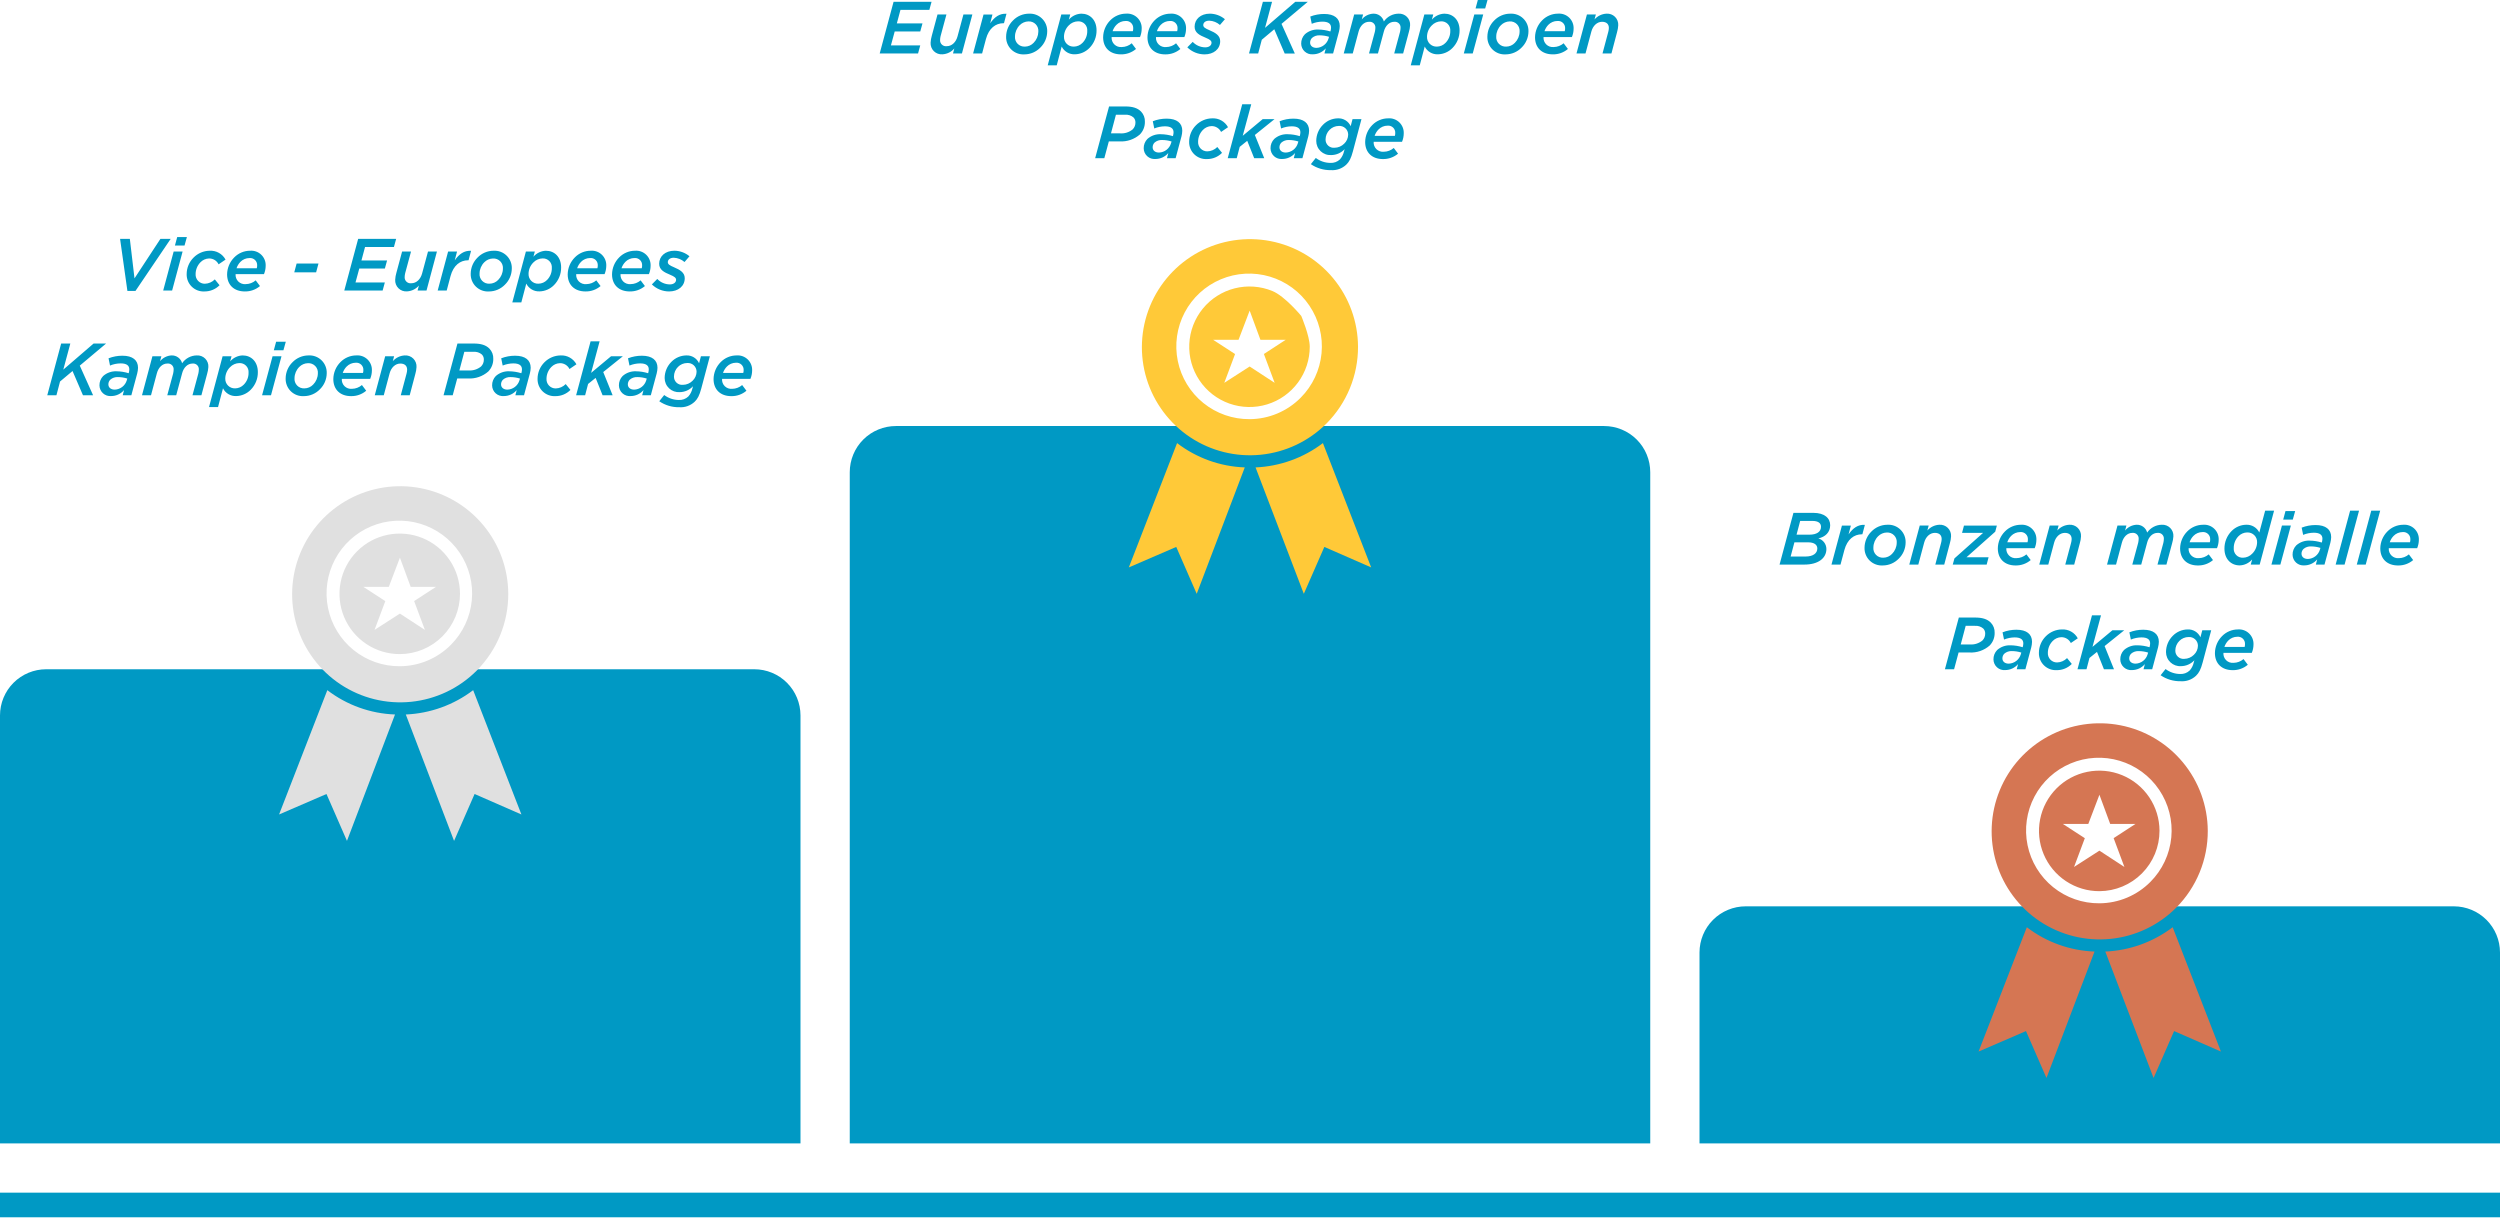 <?xml version="1.0" encoding="UTF-8"?>
<svg xmlns="http://www.w3.org/2000/svg" fill="none" height="396" viewBox="0 0 812 396" width="812">
  <g fill="#0099C4">
    <path d="m578 183.375h8.06c4.536 0 7.152-2.088 7.152-5.064-.003-.778-.26-1.535-.731-2.155s-1.132-1.069-1.881-1.281c2.232-.48 3.84-1.968 3.84-4.272s-1.804-4.028-5.5-4.028h-6.432zm3.6-2.616 1.224-4.608h4.488c1.824 0 2.952.72 2.952 1.992 0 1.632-1.464 2.616-3.792 2.616zm1.92-7.1 1.176-4.464h3.984c1.872 0 2.784.72 2.784 1.9 0 1.656-1.44 2.568-3.792 2.568zm11.348 9.716h2.932l1.248-4.7c.936-3.5 3.144-5.136 5.688-5.136h.164l.816-3.072c-2.256-.144-3.912 1.08-5.3 3.1l.744-2.856h-2.9zm18.12-12.936c-.964.006-1.917.205-2.803.584s-1.687.931-2.357 1.624c-1.405 1.38-2.206 3.26-2.228 5.228-.029.782.106 1.561.398 2.287.291.727.731 1.384 1.292 1.929s1.23.966 1.965 1.236c.734.271 1.516.384 2.297.332.964-.005 1.917-.204 2.803-.583s1.687-.931 2.357-1.625c.696-.678 1.252-1.487 1.635-2.381s.586-1.854.597-2.827c.03-.783-.104-1.564-.395-2.292s-.731-1.387-1.293-1.934c-.561-.547-1.231-.97-1.966-1.242-.736-.272-1.52-.386-2.302-.336zm-1.272 10.7c-.443.029-.887-.039-1.302-.2-.414-.16-.788-.409-1.096-.729-.309-.32-.544-.703-.689-1.122-.145-.42-.198-.867-.153-1.309.029-1.353.579-2.642 1.536-3.6.743-.755 1.749-1.192 2.808-1.22.443-.028.887.04 1.302.201.414.16.788.409 1.096.729.309.32.544.703.689 1.122.145.42.198.867.153 1.308-.029 1.354-.579 2.643-1.536 3.6-.363.382-.798.686-1.28.896-.483.211-1.002.322-1.528.328zm8.424 2.236h2.928l1.9-7.128c.5-1.872 1.844-3.172 3.476-3.172 1.392 0 2.208.72 2.208 1.992-.009.431-.073.859-.192 1.272l-1.872 7.036h2.9l1.824-6.912c.216-.726.346-1.475.388-2.232.034-.51-.042-1.023-.224-1.501-.182-.479-.464-.913-.828-1.273-.365-.36-.802-.637-1.283-.813-.481-.175-.995-.245-1.505-.205-.736.039-1.456.225-2.119.546-.663.322-1.255.773-1.741 1.326l.432-1.608h-2.9zm14.112 0h11.016l.624-2.376h-7.176l9.336-8.3.528-1.992h-10.68l-.624 2.368h6.84l-9.312 8.3zm26.616-5.328c.357-.851.545-1.764.552-2.688.033-.667-.076-1.334-.321-1.955-.244-.622-.619-1.184-1.098-1.65s-1.052-.824-1.681-1.05c-.628-.227-1.298-.317-1.964-.265-.957.002-1.903.193-2.785.564s-1.681.914-2.351 1.596c-1.467 1.466-2.302 3.447-2.328 5.52 0 3.408 2.232 5.544 5.76 5.544 1.799.037 3.549-.587 4.92-1.752l-1.392-1.848c-.902.777-2.05 1.21-3.24 1.224-.438.044-.881-.009-1.297-.155-.415-.147-.794-.383-1.108-.693-.313-.309-.555-.684-.708-1.097s-.212-.855-.175-1.295zm-7.656-3.984c.38-.392.835-.705 1.338-.919.503-.215 1.043-.326 1.59-.329.331-.035.667.002.982.11s.603.283.844.514c.24.232.427.512.547.823.119.311.17.645.147.977.006.301-.035.6-.12.888h-6.576c.252-.774.679-1.481 1.248-2.064zm9.144 9.312h2.928l1.9-7.128c.5-1.872 1.848-3.168 3.48-3.168 1.392 0 2.208.72 2.208 1.992-.009.431-.073.859-.192 1.272l-1.88 7.032h2.9l1.824-6.912c.215-.726.344-1.475.384-2.232.034-.51-.042-1.023-.224-1.501-.182-.479-.464-.913-.828-1.273-.365-.36-.802-.637-1.283-.813-.481-.175-.995-.245-1.505-.205-.736.039-1.458.224-2.121.546-.664.321-1.257.772-1.743 1.326l.432-1.608h-2.9zm22.008 0h2.928l1.9-7.128c.5-1.872 1.776-3.168 3.384-3.168.273-.034.55-.007.812.08.261.086.499.231.697.422s.351.424.447.682.133.534.108.808c-.012.429-.068.855-.168 1.272l-1.9 7.032h2.9l1.92-7.128c.48-1.872 1.776-3.168 3.36-3.168.274-.035.552-.008.814.078.262.087.501.232.7.423.198.192.351.426.447.685s.133.536.107.81c-.012.429-.068.855-.168 1.272l-1.896 7.028h2.9l1.848-6.912c.222-.725.359-1.474.408-2.232.036-.505-.037-1.012-.213-1.487-.176-.474-.452-.906-.809-1.265s-.787-.638-1.26-.817c-.474-.18-.981-.255-1.486-.223-.937.011-1.858.248-2.684.691s-1.532 1.079-2.06 1.853c-.199-.754-.651-1.418-1.279-1.881-.629-.463-1.397-.697-2.177-.663-.716.037-1.417.222-2.057.544-.641.323-1.207.775-1.663 1.328l.432-1.608h-2.9zm35.712-5.328c.357-.851.545-1.764.552-2.688.033-.667-.076-1.334-.321-1.955-.244-.622-.619-1.184-1.098-1.65s-1.052-.824-1.681-1.05c-.628-.227-1.298-.317-1.964-.265-.957.002-1.903.193-2.785.564s-1.681.914-2.351 1.596c-1.467 1.466-2.302 3.447-2.328 5.52 0 3.408 2.232 5.544 5.76 5.544 1.799.037 3.549-.587 4.92-1.752l-1.392-1.848c-.902.777-2.05 1.21-3.24 1.224-.438.044-.881-.009-1.297-.155-.415-.147-.794-.383-1.108-.693-.313-.309-.555-.684-.708-1.097s-.212-.855-.175-1.295zm-7.656-3.984c.38-.392.835-.705 1.338-.919.503-.215 1.043-.326 1.59-.329.331-.035.667.002.982.11s.603.283.844.514c.24.232.427.512.547.823.119.311.17.645.147.977.006.301-.035.6-.12.888h-6.576c.252-.774.679-1.481 1.248-2.064zm18.624 9.312h2.9l4.68-17.52h-2.9l-1.9 7.1c-.389-.79-1.001-1.45-1.76-1.898-.759-.447-1.632-.664-2.512-.622-1.795.034-3.504.778-4.752 2.068-.742.753-1.327 1.646-1.722 2.626-.394.981-.591 2.03-.578 3.086 0 3.36 2.136 5.424 4.944 5.424.774-.023 1.535-.208 2.233-.543.699-.335 1.32-.812 1.823-1.401zm-2.5-2.232c-.411.024-.823-.042-1.207-.192s-.731-.381-1.018-.677c-.286-.296-.506-.65-.644-1.038-.138-.389-.191-.802-.155-1.213-.02-1.44.532-2.83 1.536-3.864.368-.38.808-.684 1.294-.894s1.009-.322 1.538-.33c.425-.018.85.051 1.247.205.397.153.758.387 1.06.687s.539.659.696 1.055c.156.396.229.82.213 1.245-.018 1.395-.588 2.725-1.584 3.7-.383.406-.843.732-1.354.958-.51.226-1.06.348-1.618.358zm9.22 2.232h2.9l3.408-12.672h-2.9zm3.816-14.616h3.12l.768-2.76h-3.144zm6.864 14.88c.795-.002 1.581-.176 2.302-.512s1.36-.824 1.874-1.432l-.432 1.68h2.812l1.9-7.08c.158-.603.247-1.223.264-1.848 0-2.472-1.752-3.912-5.064-3.912-1.546-.006-3.08.279-4.52.84l.48 2.352c1.096-.453 2.27-.69 3.456-.7 1.992 0 2.808.744 2.808 1.92-.008.357-.056.711-.144 1.056l-.072.216c-1.274-.399-2.601-.609-3.936-.624-1.593-.071-3.151.48-4.344 1.536-.392.403-.701.88-.907 1.404-.206.523-.305 1.082-.293 1.644.005.484.109.962.308 1.403.198.441.485.837.843 1.162.359.325.781.572 1.239.726.459.154.944.212 1.426.169zm1.152-2.088c-1.272 0-2.064-.7-2.064-1.7-.005-.284.048-.567.156-.831.107-.264.266-.504.468-.705.677-.585 1.554-.886 2.448-.84 1.042.004 2.078.166 3.072.48l-.168.576c-.253.85-.767 1.598-1.468 2.14s-1.554.85-2.44.88zm9.024 1.824h2.9l4.7-17.52h-2.9zm6.864 0h2.9l4.7-17.52h-2.9zm19.608-5.328c.357-.851.545-1.764.552-2.688.033-.667-.076-1.334-.321-1.955-.244-.622-.619-1.184-1.098-1.65s-1.052-.824-1.681-1.05c-.628-.227-1.298-.317-1.964-.265-.957.002-1.903.193-2.785.564s-1.681.914-2.351 1.596c-1.467 1.466-2.302 3.447-2.328 5.52 0 3.408 2.232 5.544 5.76 5.544 1.799.037 3.549-.587 4.92-1.752l-1.396-1.848c-.902.777-2.05 1.21-3.24 1.224-.438.044-.881-.009-1.297-.155-.415-.147-.794-.383-1.108-.693-.313-.309-.555-.684-.708-1.097s-.212-.855-.175-1.295zm-7.656-3.984c.38-.392.835-.705 1.338-.919.503-.215 1.043-.326 1.59-.329.331-.035.667.002.982.11s.603.283.844.514c.24.232.427.512.547.823.119.311.17.645.147.977.006.301-.035.6-.12.888h-6.576c.252-.774.679-1.481 1.248-2.064zm-145.728 43.312h2.976l1.464-5.448h3.5c2.403.139 4.765-.67 6.58-2.252.532-.545.951-1.191 1.231-1.899.28-.709.417-1.467.401-2.229.027-.607-.069-1.214-.284-1.784-.214-.569-.542-1.089-.964-1.528-1.152-1.18-2.812-1.66-5.088-1.66h-5.3zm12.432-13.248c.215.218.384.477.495.762.112.284.164.589.153.894.009.413-.065.823-.217 1.207-.153.383-.381.732-.671 1.025-1.141.945-2.603 1.41-4.08 1.3h-2.976l1.608-6.048h2.976c.487-.043.977.01 1.442.158.466.147.898.386 1.27.702zm7.152 13.512c.795-.002 1.581-.176 2.302-.512s1.36-.824 1.874-1.432l-.432 1.68h2.808l1.9-7.08c.156-.604.241-1.224.256-1.848 0-2.472-1.752-3.912-5.064-3.912-1.543-.005-3.074.28-4.512.84l.48 2.352c1.096-.453 2.27-.69 3.456-.7 1.992 0 2.808.744 2.808 1.92-.008.357-.056.711-.144 1.056l-.072.216c-1.274-.399-2.601-.609-3.936-.624-1.593-.071-3.151.48-4.344 1.536-.392.403-.701.88-.907 1.404-.206.523-.305 1.082-.293 1.644.005.485.11.962.308 1.404s.486.837.845 1.162.781.573 1.24.726c.459.154.945.212 1.427.168zm1.152-2.088c-1.272 0-2.064-.7-2.064-1.7-.006-.285.046-.568.153-.833.106-.264.265-.505.467-.707.677-.585 1.554-.886 2.448-.84 1.042.004 2.078.166 3.072.48l-.168.576c-.253.85-.766 1.599-1.467 2.142s-1.555.851-2.441.882zm15.6 2.112c.906.007 1.803-.168 2.64-.514.837-.347 1.596-.857 2.232-1.502l-1.536-1.9c-.855.876-2.017 1.384-3.24 1.416-.41.005-.816-.075-1.193-.234-.378-.16-.718-.396-1-.693-.282-.298-.499-.651-.638-1.036-.139-.386-.196-.796-.169-1.205.012-1.417.571-2.776 1.56-3.792.729-.764 1.728-1.212 2.784-1.248.647-.014 1.285.157 1.838.493.553.337.998.826 1.282 1.407l2.256-1.536c-.497-.915-1.243-1.672-2.152-2.182-.909-.509-1.943-.751-2.984-.698-1.978.019-3.869.822-5.256 2.232-.706.702-1.266 1.536-1.649 2.454-.383.919-.581 1.903-.583 2.898-.023.762.114 1.519.4 2.225s.716 1.344 1.262 1.874c.546.531 1.197.942 1.911 1.207.714.266 1.475.379 2.235.334zm6.72-.288h2.928l.96-3.672 2.448-1.968 2.256 5.64h3.264l-3.048-7.536 6.384-5.136h-3.84l-6.48 5.4 2.764-10.248h-2.928zm17.712.264c.795-.002 1.581-.176 2.302-.512s1.36-.824 1.874-1.432l-.432 1.68h2.808l1.9-7.08c.158-.603.247-1.223.264-1.848 0-2.472-1.752-3.912-5.064-3.912-1.543-.005-3.074.28-4.512.84l.48 2.352c1.096-.453 2.27-.69 3.456-.7 1.992 0 2.808.744 2.808 1.92-.008.357-.056.711-.144 1.056l-.072.216c-1.274-.399-2.601-.609-3.936-.624-1.593-.071-3.151.48-4.344 1.536-.392.403-.701.88-.907 1.404-.206.523-.305 1.082-.293 1.644.005.484.109.961.307 1.402s.485.836.843 1.161.779.573 1.237.727.943.212 1.425.17zm1.152-2.088c-1.272 0-2.064-.7-2.064-1.7-.005-.284.048-.567.156-.831.107-.264.266-.504.468-.705.677-.585 1.554-.886 2.448-.84 1.042.004 2.078.166 3.072.48l-.168.576c-.253.85-.767 1.599-1.469 2.141s-1.557.849-2.443.879zm14.64 5.712c.91.065 1.823-.059 2.682-.365.859-.305 1.646-.786 2.31-1.411.984-.96 1.536-2.016 2.16-4.32l2.78-10.464h-2.9l-.6 2.28c-.358-.795-.949-1.464-1.694-1.918s-1.611-.672-2.482-.626c-1.809.033-3.532.774-4.8 2.064-.698.691-1.253 1.514-1.631 2.42-.379.906-.575 1.878-.577 2.86-.001.627.127 1.248.375 1.823.248.576.612 1.095 1.068 1.524.457.43.997.761 1.587.974.589.213 1.216.303 1.842.263.817-.008 1.623-.182 2.37-.512s1.418-.809 1.974-1.408l-.216.768c-.21.956-.665 1.841-1.32 2.568-.413.389-.901.69-1.434.884s-1.1.277-1.666.244c-1.708-.015-3.365-.579-4.728-1.608l-1.608 2.016c1.913 1.312 4.189 1.992 6.508 1.944zm1.2-7.272c-.377.042-.758.002-1.117-.117-.36-.119-.69-.314-.968-.571-.277-.258-.496-.572-.642-.922-.145-.35-.214-.727-.201-1.106.004-.581.122-1.156.349-1.691.226-.536.556-1.021.971-1.429.783-.786 1.843-1.234 2.952-1.248.392-.033.786.015 1.158.142s.713.331 1.003.597c.289.266.519.59.676.951.157.36.237.749.235 1.142-.01.551-.131 1.093-.354 1.596s-.545.956-.946 1.332c-.824.834-1.944 1.31-3.116 1.324zm21.912-1.944c.357-.851.545-1.764.552-2.688.033-.667-.076-1.334-.321-1.955-.244-.622-.619-1.184-1.098-1.65s-1.052-.824-1.681-1.05c-.628-.227-1.298-.317-1.964-.265-.957.002-1.903.193-2.785.564s-1.681.914-2.351 1.596c-1.467 1.466-2.302 3.447-2.328 5.52 0 3.408 2.232 5.544 5.76 5.544 1.799.037 3.549-.587 4.92-1.752l-1.392-1.848c-.902.777-2.05 1.21-3.24 1.224-.438.044-.881-.009-1.297-.155-.415-.147-.794-.383-1.108-.693-.313-.309-.555-.684-.708-1.097s-.212-.855-.175-1.295zm-7.656-3.984c.38-.392.835-.705 1.338-.919.503-.215 1.043-.326 1.59-.329.331-.035.667.002.982.11s.603.283.844.514c.24.232.427.512.547.823.119.311.17.645.147.977.006.301-.035.6-.12.888h-6.576c.252-.774.679-1.481 1.248-2.064z"></path>
    <path d="m285.724 17.376h12.456l.72-2.64h-9.528l1.228-4.512h8.3l.72-2.616h-8.328l1.176-4.392h9.384l.72-2.64h-12.336zm20.4.264c.735-.041 1.455-.23 2.115-.556.66-.327 1.247-.784 1.725-1.343l-.432 1.636h2.9l3.388-12.672h-2.9l-1.92 7.128c-.5 1.872-1.848 3.168-3.48 3.168-.28.041-.565.019-.835-.064-.271-.083-.519-.225-.728-.415s-.373-.425-.48-.686c-.108-.262-.156-.544-.141-.826.009-.429.064-.855.164-1.272l1.9-7.032h-2.9l-1.856 6.912c-.215.726-.344 1.476-.384 2.232-.033.513.045 1.027.228 1.507.183.48.468.915.835 1.275.367.36.807.637 1.29.811.484.174.999.242 1.511.2zm9.936-.264h2.928l1.248-4.7c.936-3.5 3.144-5.136 5.688-5.136h.168l.816-3.072c-2.256-.144-3.912 1.08-5.3 3.1l.744-2.856h-2.9zm18.12-12.936c-.964.006-1.917.204-2.803.583s-1.687.931-2.357 1.625c-1.406 1.379-2.209 3.259-2.232 5.228-.029.782.107 1.561.398 2.287s.731 1.383 1.292 1.928 1.231.967 1.965 1.237 1.517.383 2.297.332c.964-.005 1.916-.203 2.802-.582.886-.379 1.688-.93 2.358-1.622.697-.678 1.252-1.488 1.635-2.381s.586-1.854.597-2.826c.031-.783-.103-1.564-.393-2.292-.291-.728-.731-1.387-1.292-1.935s-1.23-.971-1.965-1.243c-.736-.272-1.52-.387-2.302-.337zm-1.272 10.7c-.443.029-.887-.04-1.302-.2-.414-.161-.788-.409-1.096-.729-.309-.32-.544-.703-.689-1.123-.145-.42-.198-.866-.153-1.308.029-1.353.579-2.643 1.536-3.6.742-.757 1.749-1.195 2.808-1.224.443-.029.888.04 1.302.2s.788.409 1.097.729c.308.32.543.703.688 1.123.146.42.198.866.153 1.308-.028 1.353-.579 2.643-1.536 3.6-.362.382-.797.687-1.28.898-.482.211-1.002.323-1.528.33zm16.224 2.5c1.787-.037 3.486-.779 4.728-2.064.742-.753 1.327-1.645 1.722-2.626.394-.981.591-2.029.578-3.086 0-3.36-2.112-5.424-4.944-5.424-.774.026-1.534.212-2.232.547-.698.335-1.319.81-1.824 1.397l.456-1.68h-2.9l-4.416 16.512h2.928l1.608-6.1c.394.792 1.01 1.453 1.773 1.901s1.639.665 2.523.623zm-.36-2.5c-.423.016-.846-.055-1.241-.209-.394-.154-.753-.389-1.053-.689-.299-.3-.534-.658-.688-1.053-.155-.395-.226-.817-.21-1.241.009-1.391.57-2.722 1.56-3.7.388-.407.853-.734 1.368-.961s1.07-.349 1.632-.359c.41-.021.819.047 1.201.198.381.151.726.383 1.01.678.284.296.502.649.638 1.036.136.387.188.799.151 1.207.016.716-.112 1.427-.376 2.092-.265.665-.661 1.27-1.164 1.78-.366.382-.805.686-1.291.896-.485.21-1.008.322-1.537.328zm21.5-3.1c.357-.852.545-1.765.552-2.688.033-.667-.076-1.334-.321-1.956-.244-.622-.619-1.184-1.098-1.65s-1.052-.824-1.681-1.05c-.628-.227-1.298-.317-1.964-.264-.956.001-1.903.193-2.785.564-.882.371-1.681.913-2.351 1.596-1.466 1.466-2.302 3.447-2.328 5.52 0 3.408 2.232 5.544 5.76 5.544 1.799.036 3.549-.587 4.92-1.752l-1.392-1.848c-.902.777-2.049 1.21-3.24 1.224-.438.044-.881-.009-1.297-.156-.415-.147-.794-.383-1.107-.692-.314-.309-.556-.684-.709-1.097s-.212-.855-.175-1.294zm-7.652-3.976c.38-.393.835-.705 1.338-.92.503-.214 1.044-.326 1.59-.328.332-.036.667.002.982.109.316.108.604.283.844.515.24.231.427.512.547.823s.17.644.147.977c.006.3-.035.6-.12.888h-6.576c.252-.775.679-1.481 1.248-2.064zm22.056 3.984c.357-.852.545-1.765.552-2.688.033-.667-.076-1.334-.321-1.956-.244-.622-.619-1.184-1.098-1.65s-1.052-.824-1.681-1.05c-.628-.227-1.298-.317-1.964-.264-.956.001-1.903.193-2.785.564-.882.371-1.681.913-2.351 1.596-1.466 1.466-2.302 3.447-2.328 5.52 0 3.408 2.232 5.544 5.76 5.544 1.799.036 3.549-.587 4.92-1.752l-1.392-1.848c-.902.777-2.049 1.21-3.24 1.224-.438.044-.881-.009-1.297-.156-.415-.147-.794-.383-1.107-.692-.314-.309-.556-.684-.709-1.097s-.212-.855-.175-1.294zm-7.656-3.984c.38-.393.835-.705 1.338-.92.503-.214 1.044-.326 1.59-.328.332-.036.667.002.982.109.316.108.604.283.844.515.24.231.427.512.547.823s.17.644.147.977c.006.3-.035.6-.12.888h-6.576c.252-.775.679-1.481 1.248-2.064zm14.232 9.6c2.9 0 5.064-1.68 5.064-4.3 0-1.848-1.56-2.736-3.48-3.552-1.44-.6-2.016-1.008-2.016-1.656 0-.816.7-1.44 1.944-1.44 1.285.051 2.514.543 3.48 1.392l1.608-1.872c-1.368-1.143-3.089-1.779-4.872-1.8-3.048 0-4.968 1.848-4.968 4.224 0 1.944 1.536 2.76 3.648 3.624 1.272.528 1.848.96 1.848 1.584 0 .936-.888 1.512-2.016 1.512-.768-.003-1.527-.162-2.232-.467s-1.34-.751-1.868-1.309l-1.752 1.776c1.5 1.466 3.515 2.286 5.612 2.284zm14.424-.288h2.976l1.176-4.464 4.056-3.408 3.384 7.872h3.288l-4.32-9.624 8.544-7.176h-4.056l-9.84 8.472 2.28-8.472h-2.976zm20.76.264c.795-.002 1.581-.177 2.302-.513.721-.336 1.361-.824 1.874-1.431l-.432 1.68h2.808l1.9-7.08c.158-.604.247-1.224.264-1.848 0-2.472-1.752-3.912-5.064-3.912-1.543-.006-3.074.279-4.512.84l.48 2.352c1.096-.453 2.27-.691 3.456-.7 1.992 0 2.808.744 2.808 1.92-.007.356-.056.711-.144 1.056l-.072.216c-1.274-.399-2.6-.609-3.936-.624-1.592-.072-3.15.479-4.344 1.536-.392.403-.7.88-.906 1.403s-.306 1.082-.294 1.645c.005.483.11.961.307 1.401.198.441.485.836.843 1.161s.779.572 1.237.727c.459.154.944.212 1.425.171zm1.152-2.088c-1.272 0-2.064-.7-2.064-1.7-.004-.285.048-.568.156-.832.107-.264.266-.503.468-.704.677-.585 1.554-.886 2.448-.84 1.042.004 2.078.166 3.072.48l-.168.576c-.253.85-.767 1.599-1.469 2.14-.702.542-1.557.85-2.443.88zm8.856 1.824h2.928l1.9-7.128c.5-1.872 1.776-3.168 3.384-3.168.273-.035.551-.008.812.079.261.087.499.231.697.422.199.191.351.424.447.682s.133.534.108.808c-.012.429-.068.855-.168 1.272l-1.9 7.032h2.9l1.92-7.128c.48-1.872 1.776-3.168 3.36-3.168.274-.035.552-.009.814.078.262.087.501.231.7.423.199.192.351.426.447.684s.133.536.107.811c-.012.429-.068.855-.168 1.272l-1.896 7.028h2.9l1.848-6.912c.225-.725.365-1.474.416-2.232.036-.505-.036-1.012-.213-1.487-.176-.475-.452-.906-.809-1.266-.357-.359-.787-.638-1.26-.817-.474-.179-.98-.255-1.486-.222-.938.01-1.861.246-2.688.689s-1.536 1.079-2.064 1.855c-.199-.755-.651-1.419-1.279-1.882-.629-.463-1.397-.697-2.177-.662-.716.036-1.417.222-2.057.544-.641.322-1.207.775-1.663 1.328l.432-1.608h-2.9zm30.6.264c1.787-.037 3.486-.779 4.728-2.064.742-.753 1.327-1.645 1.722-2.626.394-.981.591-2.029.578-3.086 0-3.36-2.112-5.424-4.944-5.424-.774.026-1.534.212-2.232.547-.698.335-1.319.81-1.824 1.397l.456-1.68h-2.9l-4.416 16.512h2.928l1.608-6.1c.394.792 1.01 1.453 1.773 1.901s1.639.665 2.523.623zm-.36-2.5c-.423.016-.846-.055-1.241-.209-.394-.154-.753-.389-1.053-.689-.299-.3-.534-.658-.688-1.053-.155-.395-.226-.817-.21-1.241.009-1.391.57-2.722 1.56-3.7.388-.407.853-.734 1.368-.961s1.07-.349 1.632-.359c.41-.021.819.047 1.201.198.381.151.726.383 1.01.678.284.296.502.649.638 1.036.136.387.188.799.151 1.207.016.714-.112 1.424-.376 2.088-.264.664-.658 1.268-1.16 1.776-.366.384-.805.69-1.292.902-.486.211-1.01.324-1.54.33zm8.76 2.236h2.9l3.408-12.672h-2.9zm3.816-14.616h3.12l.768-2.76h-3.148zm11.232 1.68c-.964.006-1.917.204-2.803.583s-1.687.931-2.357 1.625c-1.406 1.379-2.209 3.259-2.232 5.228-.029.782.107 1.561.398 2.287s.731 1.383 1.292 1.928 1.231.967 1.965 1.237 1.517.383 2.297.332c.964-.006 1.917-.204 2.803-.584.886-.379 1.687-.931 2.357-1.625.697-.678 1.252-1.488 1.635-2.381s.586-1.854.597-2.826c.031-.783-.103-1.564-.393-2.292-.29-.728-.73-1.387-1.291-1.934-.561-.547-1.231-.97-1.966-1.242-.736-.272-1.52-.386-2.302-.335zm-1.272 10.7c-.443.029-.887-.04-1.302-.2-.414-.161-.788-.409-1.096-.729-.309-.32-.544-.703-.689-1.123-.145-.42-.198-.866-.153-1.308.029-1.353.579-2.643 1.536-3.6.742-.757 1.749-1.195 2.808-1.224.443-.029.888.04 1.302.2s.788.409 1.097.729c.308.32.543.703.688 1.123.146.42.198.866.153 1.308-.029 1.353-.579 2.643-1.536 3.6-.362.382-.797.687-1.28.898-.482.211-1.002.323-1.528.33zm21.336-3.1c.357-.852.545-1.765.552-2.688.033-.667-.076-1.334-.321-1.956-.244-.622-.619-1.184-1.098-1.65s-1.052-.824-1.681-1.05c-.628-.227-1.298-.317-1.964-.264-.956.001-1.903.193-2.785.564-.882.371-1.681.913-2.351 1.596-1.466 1.466-2.302 3.447-2.328 5.52 0 3.408 2.232 5.544 5.76 5.544 1.799.036 3.549-.587 4.92-1.752l-1.392-1.848c-.902.777-2.049 1.21-3.24 1.224-.438.044-.881-.009-1.297-.156-.415-.147-.794-.383-1.107-.692-.314-.309-.556-.684-.709-1.097s-.212-.855-.175-1.294zm-7.656-3.976c.38-.393.835-.705 1.338-.92.503-.214 1.044-.326 1.59-.328.332-.036.667.002.982.109.316.108.604.283.844.515.24.231.427.512.547.823s.17.644.147.977c.006.3-.035.6-.12.888h-6.576c.252-.775.679-1.481 1.248-2.064zm9.144 9.312h2.928l1.9-7.128c.5-1.872 1.848-3.168 3.48-3.168 1.392 0 2.208.72 2.208 1.992-.008.431-.073.858-.192 1.272l-1.876 7.032h2.9l1.824-6.912c.215-.726.344-1.476.384-2.232.034-.511-.042-1.023-.224-1.502-.181-.479-.464-.913-.828-1.273-.365-.36-.802-.637-1.283-.812-.481-.176-.994-.245-1.505-.205-.736.039-1.456.224-2.119.546-.663.321-1.255.772-1.741 1.326l.432-1.608h-2.9zm-156.336 34h2.976l1.464-5.448h3.5c2.404.138 4.766-.67 6.58-2.252.533-.545.951-1.191 1.231-1.9.281-.709.417-1.466.401-2.228.027-.608-.069-1.215-.284-1.784-.214-.569-.542-1.089-.964-1.528-1.152-1.18-2.812-1.66-5.088-1.66h-5.3zm12.432-13.248c.215.217.384.476.495.761.112.285.164.589.153.895.009.413-.065.823-.217 1.206-.153.384-.381.732-.671 1.026-1.141.944-2.603 1.41-4.08 1.3h-2.976l1.608-6.048h2.976c.487-.044.977.01 1.443.157.465.148.897.387 1.269.703zm7.152 13.512c.795-.002 1.581-.177 2.302-.513.721-.336 1.361-.824 1.874-1.431l-.432 1.68h2.808l1.9-7.08c.156-.604.242-1.224.256-1.848 0-2.472-1.752-3.912-5.064-3.912-1.543-.006-3.074.279-4.512.84l.48 2.352c1.096-.453 2.27-.691 3.456-.7 1.992 0 2.808.744 2.808 1.92-.007.356-.056.711-.144 1.056l-.072.216c-1.274-.399-2.6-.61-3.936-.624-1.592-.072-3.15.479-4.344 1.536-.392.403-.7.88-.906 1.403s-.306 1.082-.294 1.645c.005.484.11.962.308 1.404s.486.837.845 1.162.781.572 1.24.726.945.211 1.427.168zm1.152-2.088c-1.272 0-2.064-.7-2.064-1.7-.006-.285.046-.569.153-.833.107-.265.265-.505.467-.707.677-.585 1.554-.886 2.448-.84 1.042.004 2.078.166 3.072.48l-.168.576c-.252.85-.765 1.599-1.467 2.142-.701.543-1.555.851-2.441.882zm15.6 2.112c.906.006 1.803-.169 2.64-.515.837-.346 1.596-.857 2.232-1.501l-1.536-1.9c-.854.876-2.017 1.384-3.24 1.416-.41.005-.816-.075-1.193-.235-.378-.16-.718-.396-1-.693-.281-.297-.499-.65-.637-1.036-.139-.386-.197-.795-.17-1.204.012-1.418.571-2.776 1.56-3.792.729-.765 1.728-1.213 2.784-1.248.647-.015 1.285.156 1.838.493s.998.825 1.282 1.407l2.256-1.536c-.497-.916-1.243-1.672-2.152-2.182-.909-.51-1.943-.752-2.984-.698-1.978.019-3.869.821-5.256 2.232-.706.702-1.266 1.535-1.649 2.454s-.581 1.903-.583 2.898c-.022.761.114 1.519.4 2.224.286.706.716 1.344 1.262 1.875.546.53 1.197.942 1.911 1.207s1.475.379 2.235.334zm6.72-.288h2.928l.96-3.672 2.448-1.968 2.256 5.64h3.264l-3.048-7.536 6.384-5.136h-3.84l-6.48 5.4 2.764-10.248h-2.928zm17.712.264c.795-.002 1.581-.177 2.302-.513.721-.336 1.361-.824 1.874-1.431l-.432 1.68h2.808l1.9-7.08c.158-.604.247-1.224.264-1.848 0-2.472-1.752-3.912-5.064-3.912-1.543-.006-3.074.279-4.512.84l.48 2.352c1.096-.453 2.27-.691 3.456-.7 1.992 0 2.808.744 2.808 1.92-.007.356-.056.711-.144 1.056l-.072.216c-1.274-.399-2.6-.61-3.936-.624-1.592-.072-3.15.479-4.344 1.536-.392.403-.7.88-.906 1.403s-.306 1.082-.294 1.645c.005.483.11.961.307 1.401.198.441.485.836.843 1.161s.779.572 1.237.727c.459.154.944.212 1.425.171zm1.152-2.088c-1.272 0-2.064-.7-2.064-1.7-.004-.285.048-.568.156-.832.107-.264.266-.503.468-.704.677-.585 1.554-.886 2.448-.84 1.042.004 2.078.166 3.072.48l-.168.576c-.253.85-.767 1.599-1.469 2.14-.702.542-1.557.85-2.443.88zm14.64 5.712c.91.065 1.823-.059 2.682-.365.859-.306 1.646-.786 2.31-1.411.984-.96 1.536-2.016 2.16-4.32l2.78-10.464h-2.9l-.6 2.28c-.358-.796-.949-1.465-1.694-1.919-.745-.454-1.61-.672-2.482-.625-1.809.032-3.532.773-4.8 2.064-.698.691-1.252 1.513-1.631 2.419-.379.906-.575 1.878-.577 2.861-.001.627.127 1.247.375 1.823.248.576.612 1.094 1.069 1.524.456.43.996.761 1.586.974.589.213 1.216.302 1.842.263.817-.008 1.623-.183 2.37-.513s1.418-.809 1.974-1.407l-.216.768c-.21.956-.665 1.841-1.32 2.568-.413.389-.901.69-1.434.883-.533.194-1.1.277-1.666.245-1.707-.015-3.365-.579-4.728-1.608l-1.608 2.016c1.913 1.312 4.189 1.992 6.508 1.944zm1.2-7.272c-.376.041-.757.001-1.117-.118s-.69-.314-.968-.571c-.277-.258-.496-.572-.642-.922-.145-.35-.214-.727-.201-1.105.004-.581.122-1.156.349-1.692.226-.535.556-1.021.971-1.428.783-.786 1.843-1.234 2.952-1.248.392-.034.786.015 1.158.142.372.127.714.331 1.003.597.289.267.519.59.676.951.157.36.237.75.235 1.143-.01.55-.131 1.093-.354 1.595-.223.503-.545.956-.946 1.333-.824.834-1.943 1.31-3.116 1.324zm21.912-1.944c.357-.852.545-1.765.552-2.688.033-.667-.076-1.334-.321-1.956-.244-.622-.619-1.184-1.098-1.65s-1.052-.824-1.681-1.05c-.628-.227-1.298-.317-1.964-.264-.956.001-1.903.193-2.785.564-.882.371-1.681.913-2.351 1.596-1.466 1.466-2.302 3.447-2.328 5.52 0 3.408 2.232 5.544 5.76 5.544 1.799.036 3.549-.587 4.92-1.752l-1.392-1.848c-.902.777-2.049 1.21-3.24 1.224-.438.044-.881-.009-1.297-.156-.415-.147-.793-.383-1.107-.692s-.556-.684-.709-1.097-.212-.855-.175-1.294zm-7.656-3.984c.38-.393.835-.705 1.338-.92s1.044-.326 1.59-.328c.332-.036.667.002.982.11.316.108.604.283.844.514.24.231.427.512.547.823.12.311.17.644.147.977.006.3-.035.6-.12.888h-6.576c.252-.775.679-1.481 1.248-2.064z"></path>
    <path d="m41.38 94.496h2.62l11.444-16.92h-3.336l-8.424 12.84-1.512-12.84h-3.172zm11.62-.12h2.9l3.408-12.672h-2.908zm3.812-14.616h3.12l.768-2.76h-3.144zm9.624 14.9c.906.006 1.803-.169 2.64-.515.837-.346 1.596-.857 2.232-1.501l-1.536-1.9c-.855.876-2.017 1.384-3.24 1.416-.41.005-.816-.075-1.193-.235-.377-.16-.718-.396-.999-.693-.282-.297-.499-.65-.638-1.036-.139-.386-.197-.795-.169-1.204.012-1.418.571-2.776 1.56-3.792.729-.765 1.728-1.213 2.784-1.248.648-.015 1.288.156 1.841.494.554.338.999.827 1.283 1.41l2.256-1.536c-.497-.916-1.243-1.672-2.152-2.182-.909-.51-1.943-.752-2.984-.698-1.98.019-3.873.823-5.26 2.236-.706.702-1.266 1.535-1.649 2.454s-.581 1.903-.583 2.898c-.022.761.115 1.518.401 2.223s.716 1.343 1.263 1.873 1.197.941 1.91 1.206c.714.265 1.474.379 2.234.334zm19.3-5.616c.357-.852.545-1.765.552-2.688.033-.667-.076-1.334-.321-1.956s-.619-1.184-1.098-1.65c-.479-.466-1.052-.824-1.681-1.05-.628-.227-1.298-.317-1.964-.264-.957.001-1.903.193-2.785.564-.882.371-1.681.913-2.351 1.596-1.466 1.466-2.302 3.447-2.328 5.52 0 3.408 2.232 5.544 5.76 5.544 1.799.036 3.549-.587 4.92-1.752l-1.392-1.848c-.902.777-2.05 1.21-3.24 1.224-.439.044-.881-.009-1.297-.156s-.794-.383-1.108-.692-.556-.684-.709-1.097c-.153-.413-.212-.855-.175-1.294zm-7.66-3.98c.38-.392.834-.705 1.336-.919.502-.214 1.042-.326 1.588-.329.331-.036.667.002.982.11s.603.283.844.514c.24.231.427.512.547.823.12.311.17.644.147.977.006.3-.035.6-.12.888h-6.572c.252-.775.679-1.481 1.248-2.064zm17.5 3.384h7.1l.768-2.856h-7.1zm16.244 5.928h12.456l.72-2.64h-9.528l1.224-4.512h8.308l.72-2.616h-8.328l1.176-4.392h9.384l.72-2.64h-12.34zm20.4.264c.735-.041 1.455-.23 2.115-.556.66-.327 1.247-.784 1.725-1.343l-.432 1.636h2.9l3.384-12.672h-2.9l-1.92 7.128c-.5 1.872-1.848 3.168-3.48 3.168-.28.041-.565.019-.835-.064-.271-.083-.519-.225-.728-.415s-.373-.425-.48-.686c-.108-.262-.156-.544-.141-.826.01-.429.067-.855.168-1.272l1.9-7.032h-2.9l-1.856 6.912c-.215.726-.344 1.476-.384 2.232-.033.513.044 1.027.228 1.507.183.48.468.915.835 1.275.367.36.807.637 1.29.811.484.174.999.242 1.511.2zm9.936-.264h2.928l1.248-4.7c.936-3.5 3.144-5.136 5.688-5.136h.168l.812-3.076c-2.256-.144-3.912 1.08-5.3 3.1l.744-2.856h-2.9zm18.12-12.936c-.964.006-1.917.204-2.803.584-.886.379-1.687.931-2.357 1.625-1.407 1.38-2.21 3.261-2.232 5.232-.029.782.107 1.561.398 2.287s.731 1.383 1.292 1.928 1.23.967 1.965 1.237c.734.27 1.516.383 2.297.332.964-.005 1.918-.203 2.805-.583s1.689-.932 2.359-1.625c.697-.678 1.252-1.488 1.635-2.381s.586-1.854.597-2.826c.031-.784-.103-1.565-.394-2.293-.29-.729-.73-1.388-1.292-1.935-.561-.547-1.232-.971-1.967-1.243-.736-.272-1.52-.387-2.303-.336zm-1.276 10.704c-.443.029-.887-.04-1.302-.2-.414-.161-.788-.409-1.096-.729-.309-.32-.544-.703-.689-1.123-.145-.42-.198-.866-.153-1.308.029-1.353.579-2.643 1.536-3.6.742-.757 1.749-1.196 2.808-1.224.443-.029.888.04 1.302.2s.788.409 1.097.729c.308.32.543.703.688 1.123.146.42.198.866.153 1.308-.029 1.353-.579 2.643-1.536 3.6-.363.381-.798.686-1.28.896s-1.002.322-1.528.328zm16.224 2.5c1.787-.037 3.486-.779 4.728-2.064.742-.753 1.327-1.645 1.722-2.626.394-.981.591-2.029.578-3.086 0-3.36-2.112-5.424-4.944-5.424-.774.026-1.534.212-2.232.547s-1.319.81-1.824 1.397l.456-1.68h-2.9l-4.408 16.508h2.928l1.608-6.1c.394.792 1.009 1.452 1.771 1.9.762.448 1.638.665 2.521.624zm-.36-2.5c-.424.016-.846-.055-1.241-.209-.394-.154-.753-.389-1.053-.689-.299-.3-.534-.658-.688-1.053-.155-.395-.226-.817-.21-1.241.009-1.391.57-2.722 1.56-3.7.388-.407.853-.734 1.368-.961s1.07-.349 1.632-.359c.41-.021.819.047 1.201.198.381.151.725.383 1.01.678.284.296.502.649.638 1.036s.188.799.151 1.207c.016.714-.112 1.424-.376 2.088-.264.664-.658 1.268-1.16 1.776-.366.382-.805.688-1.29.899-.486.211-1.009.323-1.538.329zm21.5-3.1c.357-.852.545-1.765.552-2.688.033-.667-.076-1.334-.321-1.956-.244-.622-.619-1.184-1.098-1.65s-1.052-.824-1.681-1.05c-.628-.227-1.298-.317-1.964-.264-.957.001-1.903.193-2.785.564-.882.371-1.681.913-2.351 1.596-1.467 1.466-2.302 3.447-2.328 5.52 0 3.408 2.232 5.544 5.76 5.544 1.799.036 3.549-.587 4.92-1.752l-1.392-1.848c-.902.777-2.05 1.21-3.24 1.224-.438.044-.881-.009-1.297-.156-.415-.147-.794-.383-1.107-.692-.314-.309-.556-.684-.709-1.097s-.212-.855-.175-1.294zm-7.656-3.984c.38-.393.835-.705 1.338-.92s1.043-.326 1.59-.328c.331-.036.667.002.982.11.316.108.603.283.844.514.24.231.427.512.547.823.12.311.17.644.147.977.006.3-.035.6-.12.888h-6.576c.255-.774.685-1.479 1.256-2.06zm22.056 3.984c.357-.852.545-1.765.552-2.688.033-.667-.076-1.334-.321-1.956-.244-.622-.619-1.184-1.098-1.65s-1.052-.824-1.681-1.05c-.628-.227-1.298-.317-1.964-.264-.957.001-1.903.193-2.785.564-.882.371-1.681.913-2.351 1.596-1.467 1.466-2.302 3.447-2.328 5.52 0 3.408 2.232 5.544 5.76 5.544 1.799.036 3.549-.587 4.92-1.752l-1.392-1.848c-.902.777-2.05 1.21-3.24 1.224-.438.044-.881-.009-1.297-.156-.415-.147-.794-.383-1.107-.692-.314-.309-.556-.684-.709-1.097s-.212-.855-.175-1.294zm-7.656-3.984c.38-.393.835-.705 1.338-.92s1.043-.326 1.59-.328c.331-.036.667.002.982.11s.603.283.844.514c.24.231.427.512.547.823.12.311.17.644.147.977.006.3-.035.6-.12.888h-6.576c.255-.774.685-1.479 1.256-2.06zm14.232 9.6c2.9 0 5.064-1.68 5.064-4.3 0-1.848-1.56-2.736-3.48-3.552-1.44-.6-2.016-1.008-2.016-1.656 0-.816.7-1.44 1.944-1.44 1.285.051 2.514.543 3.48 1.392l1.608-1.872c-1.368-1.143-3.089-1.779-4.872-1.8-3.048 0-4.968 1.848-4.968 4.224 0 1.944 1.536 2.76 3.648 3.624 1.272.528 1.848.96 1.848 1.584 0 .936-.888 1.512-2.016 1.512-.768-.003-1.528-.162-2.232-.467-.705-.305-1.341-.751-1.868-1.309l-1.752 1.776c1.501 1.47 3.519 2.291 5.62 2.288zm-201.988 33.716h2.976l1.172-4.464 4.056-3.408 3.388 7.872h3.288l-4.32-9.624 8.544-7.176h-4.056l-9.84 8.472 2.28-8.472h-2.976zm20.76.264c.795-.002 1.581-.177 2.302-.513.721-.335 1.361-.824 1.874-1.431l-.432 1.68h2.808l1.9-7.08c.158-.604.247-1.224.264-1.848 0-2.472-1.752-3.912-5.064-3.912-1.543-.006-3.074.279-4.512.84l.48 2.352c1.096-.453 2.27-.691 3.456-.7 1.992 0 2.808.744 2.808 1.92-.008.356-.056.711-.144 1.056l-.072.216c-1.274-.399-2.6-.609-3.936-.624-1.593-.071-3.151.482-4.344 1.54-.392.403-.701.88-.906 1.403-.206.524-.306 1.083-.293 1.645.005.483.11.96.309 1.4.198.441.485.836.843 1.16.358.325.779.572 1.237.726s.943.212 1.424.17zm1.152-2.088c-1.272 0-2.064-.7-2.064-1.7-.005-.285.048-.568.155-.832.107-.263.267-.503.469-.704.677-.585 1.554-.886 2.448-.84 1.042.004 2.078.166 3.072.48l-.168.576c-.253.85-.767 1.598-1.469 2.14-.702.542-1.556.85-2.443.88zm8.856 1.824h2.928l1.9-7.128c.5-1.872 1.772-3.172 3.38-3.172.274-.035.552-.008.814.08.262.087.501.232.699.424s.351.426.446.685.131.536.105.811c-.012.429-.068.855-.168 1.272l-1.896 7.028h2.9l1.92-7.128c.48-1.872 1.776-3.168 3.36-3.168.274-.035.552-.009.814.078.262.087.501.231.7.423s.351.425.447.684c.096.259.132.536.107.811-.012.429-.068.855-.168 1.272l-1.896 7.028h2.9l1.848-6.912c.222-.726.359-1.475.408-2.232.036-.505-.036-1.012-.213-1.487-.176-.475-.452-.906-.809-1.266-.357-.359-.787-.637-1.26-.817-.474-.179-.98-.255-1.486-.222-.939.01-1.861.246-2.688.689s-1.536 1.079-2.064 1.855c-.199-.753-.649-1.416-1.276-1.879-.627-.463-1.393-.697-2.172-.665-.716.036-1.417.222-2.057.544s-1.207.775-1.663 1.328l.432-1.608h-2.912zm30.6.264c1.786-.037 3.486-.779 4.728-2.064.742-.753 1.327-1.645 1.722-2.626.395-.98.591-2.029.579-3.086 0-3.36-2.112-5.424-4.944-5.424-.774.026-1.534.212-2.232.547-.698.334-1.319.81-1.824 1.397l.456-1.68h-2.904l-4.412 16.512h2.928l1.608-6.1c.394.792 1.01 1.453 1.772 1.901.763.448 1.64.665 2.523.623zm-.36-2.5c-.424.016-.846-.055-1.241-.209-.395-.155-.753-.39-1.053-.689-.3-.3-.534-.659-.689-1.053-.155-.395-.226-.817-.209-1.241.009-1.391.57-2.722 1.56-3.7.388-.407.853-.734 1.368-.961.515-.226 1.07-.348 1.632-.359.41-.021.819.047 1.201.198.381.152.726.383 1.01.679.284.295.502.649.638 1.036.136.387.188.798.151 1.207.015.714-.112 1.424-.376 2.088-.264.663-.658 1.267-1.16 1.776-.366.384-.805.69-1.292.902-.486.211-1.01.323-1.54.33zm8.76 2.236h2.9l3.408-12.672h-2.9zm3.816-14.616h3.12l.768-2.76h-3.144zm11.232 1.68c-.964.006-1.917.204-2.803.583-.886.38-1.688.932-2.357 1.625-1.407 1.379-2.209 3.259-2.232 5.228-.029.782.106 1.561.398 2.287.291.726.731 1.383 1.292 1.928.561.545 1.23.967 1.964 1.237.734.27 1.517.383 2.297.332.964-.006 1.917-.204 2.803-.583.886-.38 1.687-.932 2.357-1.625.697-.678 1.252-1.488 1.635-2.381.383-.894.586-1.855.597-2.827.03-.783-.104-1.564-.395-2.291-.29-.728-.73-1.387-1.291-1.934s-1.231-.97-1.965-1.242c-.735-.272-1.519-.387-2.301-.337zm-1.268 10.704c-.443.029-.887-.04-1.302-.2-.414-.161-.788-.41-1.097-.729-.308-.32-.543-.703-.689-1.123s-.198-.866-.153-1.308c.029-1.353.579-2.643 1.536-3.6.741-.756 1.746-1.194 2.804-1.224.443-.029.888.04 1.302.2.414.161.788.41 1.097.729.308.32.543.703.688 1.123.146.42.198.866.153 1.308-.029 1.353-.579 2.643-1.536 3.6-.362.381-.797.685-1.278.895-.482.21-1.001.322-1.526.329zm21.336-3.1c.357-.851.545-1.765.552-2.688.033-.667-.076-1.334-.321-1.956-.244-.622-.619-1.184-1.098-1.65-.479-.465-1.052-.823-1.681-1.05-.628-.227-1.298-.317-1.964-.264-.957.001-1.903.193-2.785.564s-1.681.913-2.351 1.596c-1.467 1.466-2.302 3.447-2.328 5.52 0 3.408 2.232 5.544 5.76 5.544 1.799.036 3.549-.587 4.92-1.752l-1.392-1.848c-.902.777-2.05 1.21-3.24 1.224-.438.044-.881-.009-1.297-.156-.415-.147-.794-.383-1.107-.692-.314-.31-.556-.684-.709-1.098-.153-.413-.212-.855-.175-1.294zm-7.656-3.984c.38-.391.833-.702 1.335-.916.501-.214 1.04-.325 1.585-.328.331-.036.667.002.982.109.316.108.603.284.844.515.24.231.427.512.547.823s.17.644.147.977c.006.3-.035.6-.12.888h-6.576c.253-.775.682-1.481 1.252-2.064zm9.14 9.316h2.928l1.9-7.128c.5-1.872 1.848-3.168 3.48-3.168 1.392 0 2.208.72 2.208 1.992-.008.431-.073.858-.192 1.272l-1.876 7.032h2.9l1.824-6.912c.215-.726.344-1.476.384-2.232.034-.511-.042-1.023-.224-1.502-.181-.479-.464-.913-.828-1.273-.365-.359-.802-.636-1.283-.812s-.994-.245-1.505-.205c-.736.038-1.458.224-2.121.545-.664.322-1.256.773-1.743 1.327l.432-1.608h-2.9zm22.344 0h2.976l1.464-5.448h3.5c2.403.136 4.763-.674 6.576-2.256.532-.545.951-1.191 1.231-1.9s.417-1.466.401-2.228c.027-.608-.069-1.215-.284-1.784-.214-.57-.542-1.089-.964-1.528-1.152-1.176-2.808-1.656-5.088-1.656h-5.3zm12.436-13.248c.215.217.384.476.495.761.112.285.164.589.153.895.009.413-.065.823-.217 1.206-.153.384-.381.733-.671 1.026-1.141.944-2.603 1.41-4.08 1.3h-2.98l1.608-6.048h2.976c.487-.044.978.009 1.445.156.466.148.898.387 1.271.704zm7.152 13.512c.795-.002 1.581-.177 2.302-.513.721-.335 1.36-.824 1.874-1.431l-.436 1.68h2.808l1.9-7.08c.158-.604.247-1.224.264-1.848 0-2.472-1.752-3.912-5.064-3.912-1.543-.006-3.074.279-4.512.84l.48 2.352c1.096-.453 2.27-.691 3.456-.7 1.992 0 2.808.744 2.808 1.92-.008.356-.056.711-.144 1.056l-.072.216c-1.274-.399-2.601-.609-3.936-.624-1.593-.072-3.15.479-4.344 1.536-.392.403-.7.88-.906 1.403-.207.524-.306 1.083-.294 1.645.005.483.109.961.307 1.402s.485.836.843 1.161.779.572 1.237.726c.458.155.943.213 1.425.171zm1.152-2.088c-1.272 0-2.064-.7-2.064-1.7-.005-.285.048-.568.156-.832.107-.263.266-.503.468-.704.677-.585 1.554-.886 2.448-.84 1.042.004 2.078.166 3.072.48l-.168.576c-.254.85-.768 1.6-1.471 2.141-.703.542-1.558.85-2.445.879zm15.6 2.112c.906.006 1.803-.169 2.64-.515s1.596-.857 2.232-1.501l-1.536-1.9c-.854.876-2.017 1.384-3.24 1.416-.41.005-.816-.075-1.193-.235-.378-.159-.718-.395-1-.693-.281-.297-.499-.65-.638-1.036-.138-.385-.196-.795-.169-1.204.012-1.418.571-2.776 1.56-3.792.729-.765 1.728-1.213 2.784-1.248.647-.015 1.285.156 1.838.493s.998.825 1.282 1.407l2.256-1.536c-.497-.916-1.243-1.672-2.152-2.182s-1.943-.752-2.984-.698c-1.978.019-3.869.821-5.256 2.232-.706.701-1.266 1.535-1.649 2.454-.383.918-.581 1.903-.583 2.898-.022.761.114 1.518.399 2.223.286.706.716 1.344 1.262 1.874.546.531 1.196.942 1.909 1.207.713.266 1.474.38 2.234.336zm6.716-.288h2.928l.96-3.672 2.448-1.968 2.256 5.64h3.264l-3.048-7.536 6.384-5.136h-3.84l-6.48 5.4 2.76-10.248h-2.928zm17.712.264c.795-.002 1.581-.177 2.302-.513.721-.335 1.36-.824 1.874-1.431l-.432 1.68h2.808l1.9-7.08c.158-.604.247-1.224.264-1.848 0-2.472-1.752-3.912-5.064-3.912-1.543-.006-3.074.279-4.512.84l.48 2.352c1.096-.453 2.27-.691 3.456-.7 1.992 0 2.808.744 2.808 1.92-.008.356-.056.711-.144 1.056l-.072.216c-1.274-.399-2.601-.609-3.936-.624-1.593-.072-3.15.479-4.344 1.536-.392.403-.7.88-.907 1.403-.206.524-.305 1.083-.293 1.645.005.483.109.961.307 1.402s.485.836.843 1.161.779.572 1.237.726c.458.155.943.213 1.425.171zm1.152-2.088c-1.272 0-2.064-.7-2.064-1.7-.005-.285.048-.568.156-.832.107-.263.266-.503.468-.704.677-.585 1.554-.886 2.448-.84 1.042.004 2.078.166 3.072.48l-.168.576c-.253.85-.767 1.598-1.469 2.14s-1.557.85-2.443.88zm14.64 5.712c.91.065 1.823-.059 2.682-.365s1.646-.786 2.31-1.411c.984-.96 1.536-2.016 2.16-4.32l2.784-10.464h-2.9l-.6 2.28c-.358-.796-.949-1.465-1.694-1.919s-1.61-.672-2.482-.625c-1.809.032-3.532.773-4.8 2.064-.698.691-1.252 1.513-1.631 2.419-.379.907-.575 1.879-.577 2.861-.001.627.127 1.247.375 1.823s.612 1.094 1.068 1.524c.457.43.997.761 1.587.974.589.212 1.216.302 1.842.263.817-.008 1.623-.183 2.37-.513s1.418-.809 1.974-1.407l-.216.768c-.21.956-.665 1.841-1.32 2.568-.413.389-.901.689-1.434.883s-1.1.278-1.666.245c-1.708-.016-3.365-.579-4.728-1.608l-1.608 2.016c1.912 1.311 4.186 1.991 6.504 1.944zm1.2-7.272c-.376.041-.757 0-1.116-.119s-.689-.314-.966-.572c-.277-.257-.496-.571-.641-.921-.145-.349-.214-.726-.201-1.104.004-.581.122-1.156.349-1.692.226-.535.556-1.021.971-1.428.783-.786 1.843-1.234 2.952-1.248.392-.034.786.014 1.158.142.372.127.714.33 1.003.597.289.266.519.59.676.95.157.361.237.75.235 1.143-.01.55-.131 1.093-.354 1.595-.223.503-.545.956-.946 1.333-.825.835-1.946 1.311-3.12 1.324zm21.912-1.944c.357-.851.545-1.765.552-2.688.033-.667-.076-1.334-.321-1.956-.244-.622-.619-1.184-1.098-1.65-.479-.465-1.052-.823-1.681-1.05-.628-.227-1.298-.317-1.964-.264-.957.001-1.903.193-2.785.564s-1.681.913-2.351 1.596c-1.467 1.466-2.302 3.447-2.328 5.52 0 3.408 2.232 5.544 5.76 5.544 1.799.036 3.549-.587 4.92-1.752l-1.392-1.848c-.902.777-2.05 1.21-3.24 1.224-.438.044-.881-.009-1.297-.156-.415-.147-.794-.383-1.107-.692-.314-.31-.556-.684-.709-1.098-.153-.413-.212-.855-.175-1.294zm-7.656-3.984c.38-.393.835-.705 1.338-.92.503-.214 1.043-.326 1.59-.328.331-.036.667.002.982.109.315.108.603.284.844.515.24.231.427.512.547.823s.17.644.147.977c.006.3-.035.6-.12.888h-6.576c.252-.775.679-1.481 1.248-2.064z"></path>
    <path d="m567 294.375h230c3.978 0 7.794 1.58 10.607 4.393s4.393 6.629 4.393 10.607v62h-260v-62c0-3.978 1.58-7.794 4.393-10.607s6.629-4.393 10.607-4.393z"></path>
    <path d="m291 138.375h230c3.978 0 7.794 1.58 10.607 4.393s4.393 6.629 4.393 10.607v218h-260v-218c0-3.978 1.58-7.794 4.393-10.607s6.629-4.393 10.607-4.393z"></path>
    <path d="m15 217.375h230c3.978 0 7.794 1.58 10.607 4.393s4.393 6.629 4.393 10.607v139h-260v-139c0-3.978 1.58-7.794 4.393-10.607 2.813-2.813 6.628-4.393 10.607-4.393z"></path>
    <path d="m812 387.375h-812v8h812z"></path>
  </g>
  <path clip-rule="evenodd" d="m425.407 112.566c-.014-3.475-2.756-9.947-2.756-9.947s-5.277-6.412-9.384-8.1c-3.885-1.595-8.179-1.898-12.249-.865s-7.701 3.348-10.354 6.602c-2.654 3.255-4.191 7.276-4.384 11.471s.968 8.341 3.312 11.825 5.746 6.123 9.704 7.525 8.263 1.495 12.277.263c4.015-1.231 7.527-3.721 10.018-7.102 2.491-3.38 3.829-7.472 3.816-11.672zm15.677 0c-.047-8.113-2.904-15.96-8.085-22.205-5.181-6.245-12.365-10.502-20.33-12.047-7.966-1.545-16.221-.283-23.36 3.572-7.14 3.855-12.724 10.064-15.801 17.572-3.078 7.508-3.46 15.85-1.08 23.607 2.379 7.757 7.373 14.451 14.131 18.941 6.758 4.491 14.863 6.501 22.936 5.69s15.616-4.395 21.345-10.141c3.266-3.287 5.852-7.187 7.609-11.474 1.758-4.288 2.653-8.881 2.635-13.515zm-35.192 23.575c-5.474.043-10.794-1.815-15.051-5.257-4.256-3.443-7.186-8.256-8.29-13.618-1.103-5.363-.311-10.942 2.242-15.785 2.552-4.843 6.706-8.65 11.753-10.772 5.047-2.121 10.673-2.425 15.919-.86 5.246 1.565 9.786 4.903 12.846 9.443 3.059 4.54 4.448 10.001 3.929 15.451s-2.913 10.551-6.774 14.432c-4.384 4.426-10.344 6.932-16.574 6.967zm23.791 7.778c-6.319 4.798-13.951 7.554-21.878 7.9l15.677 41.055 6.665-15.232 15.213 6.654zm-63.043 40.377 15.4-6.653 6.653 15.23 15.61-41.055c-7.97-.289-15.654-3.05-21.986-7.9zm42.753-73.922-3.5-9.486-3.616 9.486h-8.242l7.116 4.62-3.5 9.348 8.242-5.3 8.114 5.3-3.494-9.36 7.1-4.62z" fill="#ffc938" fill-rule="evenodd"></path>
  <path clip-rule="evenodd" d="m149.407 192.816c-.012-3.87-1.172-7.651-3.332-10.862-2.161-3.212-5.225-5.711-8.806-7.181s-7.517-1.845-11.311-1.079c-3.794.767-7.276 2.642-10.004 5.387-2.729 2.745-4.582 6.238-5.326 10.037s-.344 7.732 1.147 11.304c1.492 3.572 4.01 6.621 7.235 8.762 3.224 2.141 7.011 3.278 10.882 3.266 5.19-.02 10.16-2.099 13.819-5.78s5.707-8.664 5.696-13.854zm15.677 0c-.047-8.113-2.904-15.96-8.085-22.205s-12.365-10.502-20.33-12.047c-7.966-1.545-16.221-.283-23.36 3.572-7.14 3.855-12.724 10.065-15.801 17.572-3.078 7.508-3.459 15.85-1.08 23.607s7.373 14.451 14.131 18.941c6.758 4.491 14.863 6.501 22.936 5.69s15.616-4.395 21.345-10.141c3.266-3.287 5.852-7.187 7.609-11.474 1.758-4.288 2.653-8.881 2.635-13.515zm-35.192 23.575c-5.474.043-10.794-1.815-15.051-5.257-4.256-3.443-7.186-8.256-8.29-13.618-1.103-5.363-.311-10.942 2.242-15.785 2.552-4.843 6.706-8.65 11.753-10.772 5.047-2.121 10.673-2.425 15.919-.86s9.786 4.902 12.846 9.442c3.059 4.54 4.448 10.001 3.929 15.451s-2.913 10.551-6.774 14.432c-4.384 4.426-10.344 6.932-16.574 6.967zm23.791 7.778c-6.319 4.798-13.951 7.554-21.878 7.9l15.677 41.055 6.665-15.232 15.213 6.654zm-63.043 40.377 15.4-6.653 6.653 15.23 15.61-41.055c-7.97-.289-15.654-3.05-21.986-7.9zm42.753-73.922-3.5-9.486-3.616 9.486h-8.242l7.116 4.62-3.5 9.348 8.242-5.3 8.114 5.3-3.494-9.36 7.1-4.62z" fill="#e0e0e0" fill-rule="evenodd"></path>
  <path clip-rule="evenodd" d="m701.407 269.816c-.012-3.87-1.172-7.651-3.332-10.862-2.161-3.212-5.225-5.711-8.806-7.181s-7.517-1.845-11.311-1.079c-3.794.767-7.276 2.642-10.004 5.387-2.729 2.745-4.582 6.238-5.326 10.037s-.344 7.732 1.147 11.304c1.492 3.572 4.01 6.621 7.235 8.762 3.224 2.141 7.011 3.278 10.882 3.266 5.19-.02 10.16-2.099 13.819-5.78s5.707-8.664 5.696-13.854zm15.677 0c-.047-8.113-2.904-15.96-8.085-22.205s-12.365-10.502-20.33-12.047c-7.966-1.545-16.221-.283-23.36 3.572-7.14 3.855-12.724 10.065-15.801 17.572-3.078 7.508-3.46 15.85-1.08 23.607 2.379 7.757 7.373 14.451 14.131 18.941 6.758 4.491 14.863 6.501 22.936 5.69s15.616-4.395 21.345-10.141c3.266-3.287 5.852-7.187 7.609-11.474 1.758-4.288 2.653-8.881 2.635-13.515zm-35.192 23.575c-5.474.043-10.794-1.815-15.051-5.257-4.256-3.443-7.186-8.256-8.29-13.618-1.103-5.363-.311-10.942 2.242-15.785 2.552-4.843 6.706-8.65 11.753-10.772 5.047-2.121 10.673-2.425 15.919-.86s9.786 4.902 12.846 9.442c3.059 4.54 4.448 10.001 3.929 15.451s-2.913 10.551-6.774 14.432c-4.384 4.426-10.344 6.932-16.574 6.967zm23.791 7.778c-6.319 4.798-13.951 7.554-21.878 7.9l15.677 41.055 6.665-15.232 15.213 6.654zm-63.043 40.377 15.4-6.653 6.653 15.23 15.61-41.055c-7.97-.289-15.654-3.05-21.986-7.9zm42.753-73.922-3.5-9.486-3.616 9.486h-8.242l7.116 4.62-3.5 9.348 8.242-5.3 8.114 5.3-3.494-9.36 7.1-4.62z" fill="#d57653" fill-rule="evenodd"></path>
</svg>
